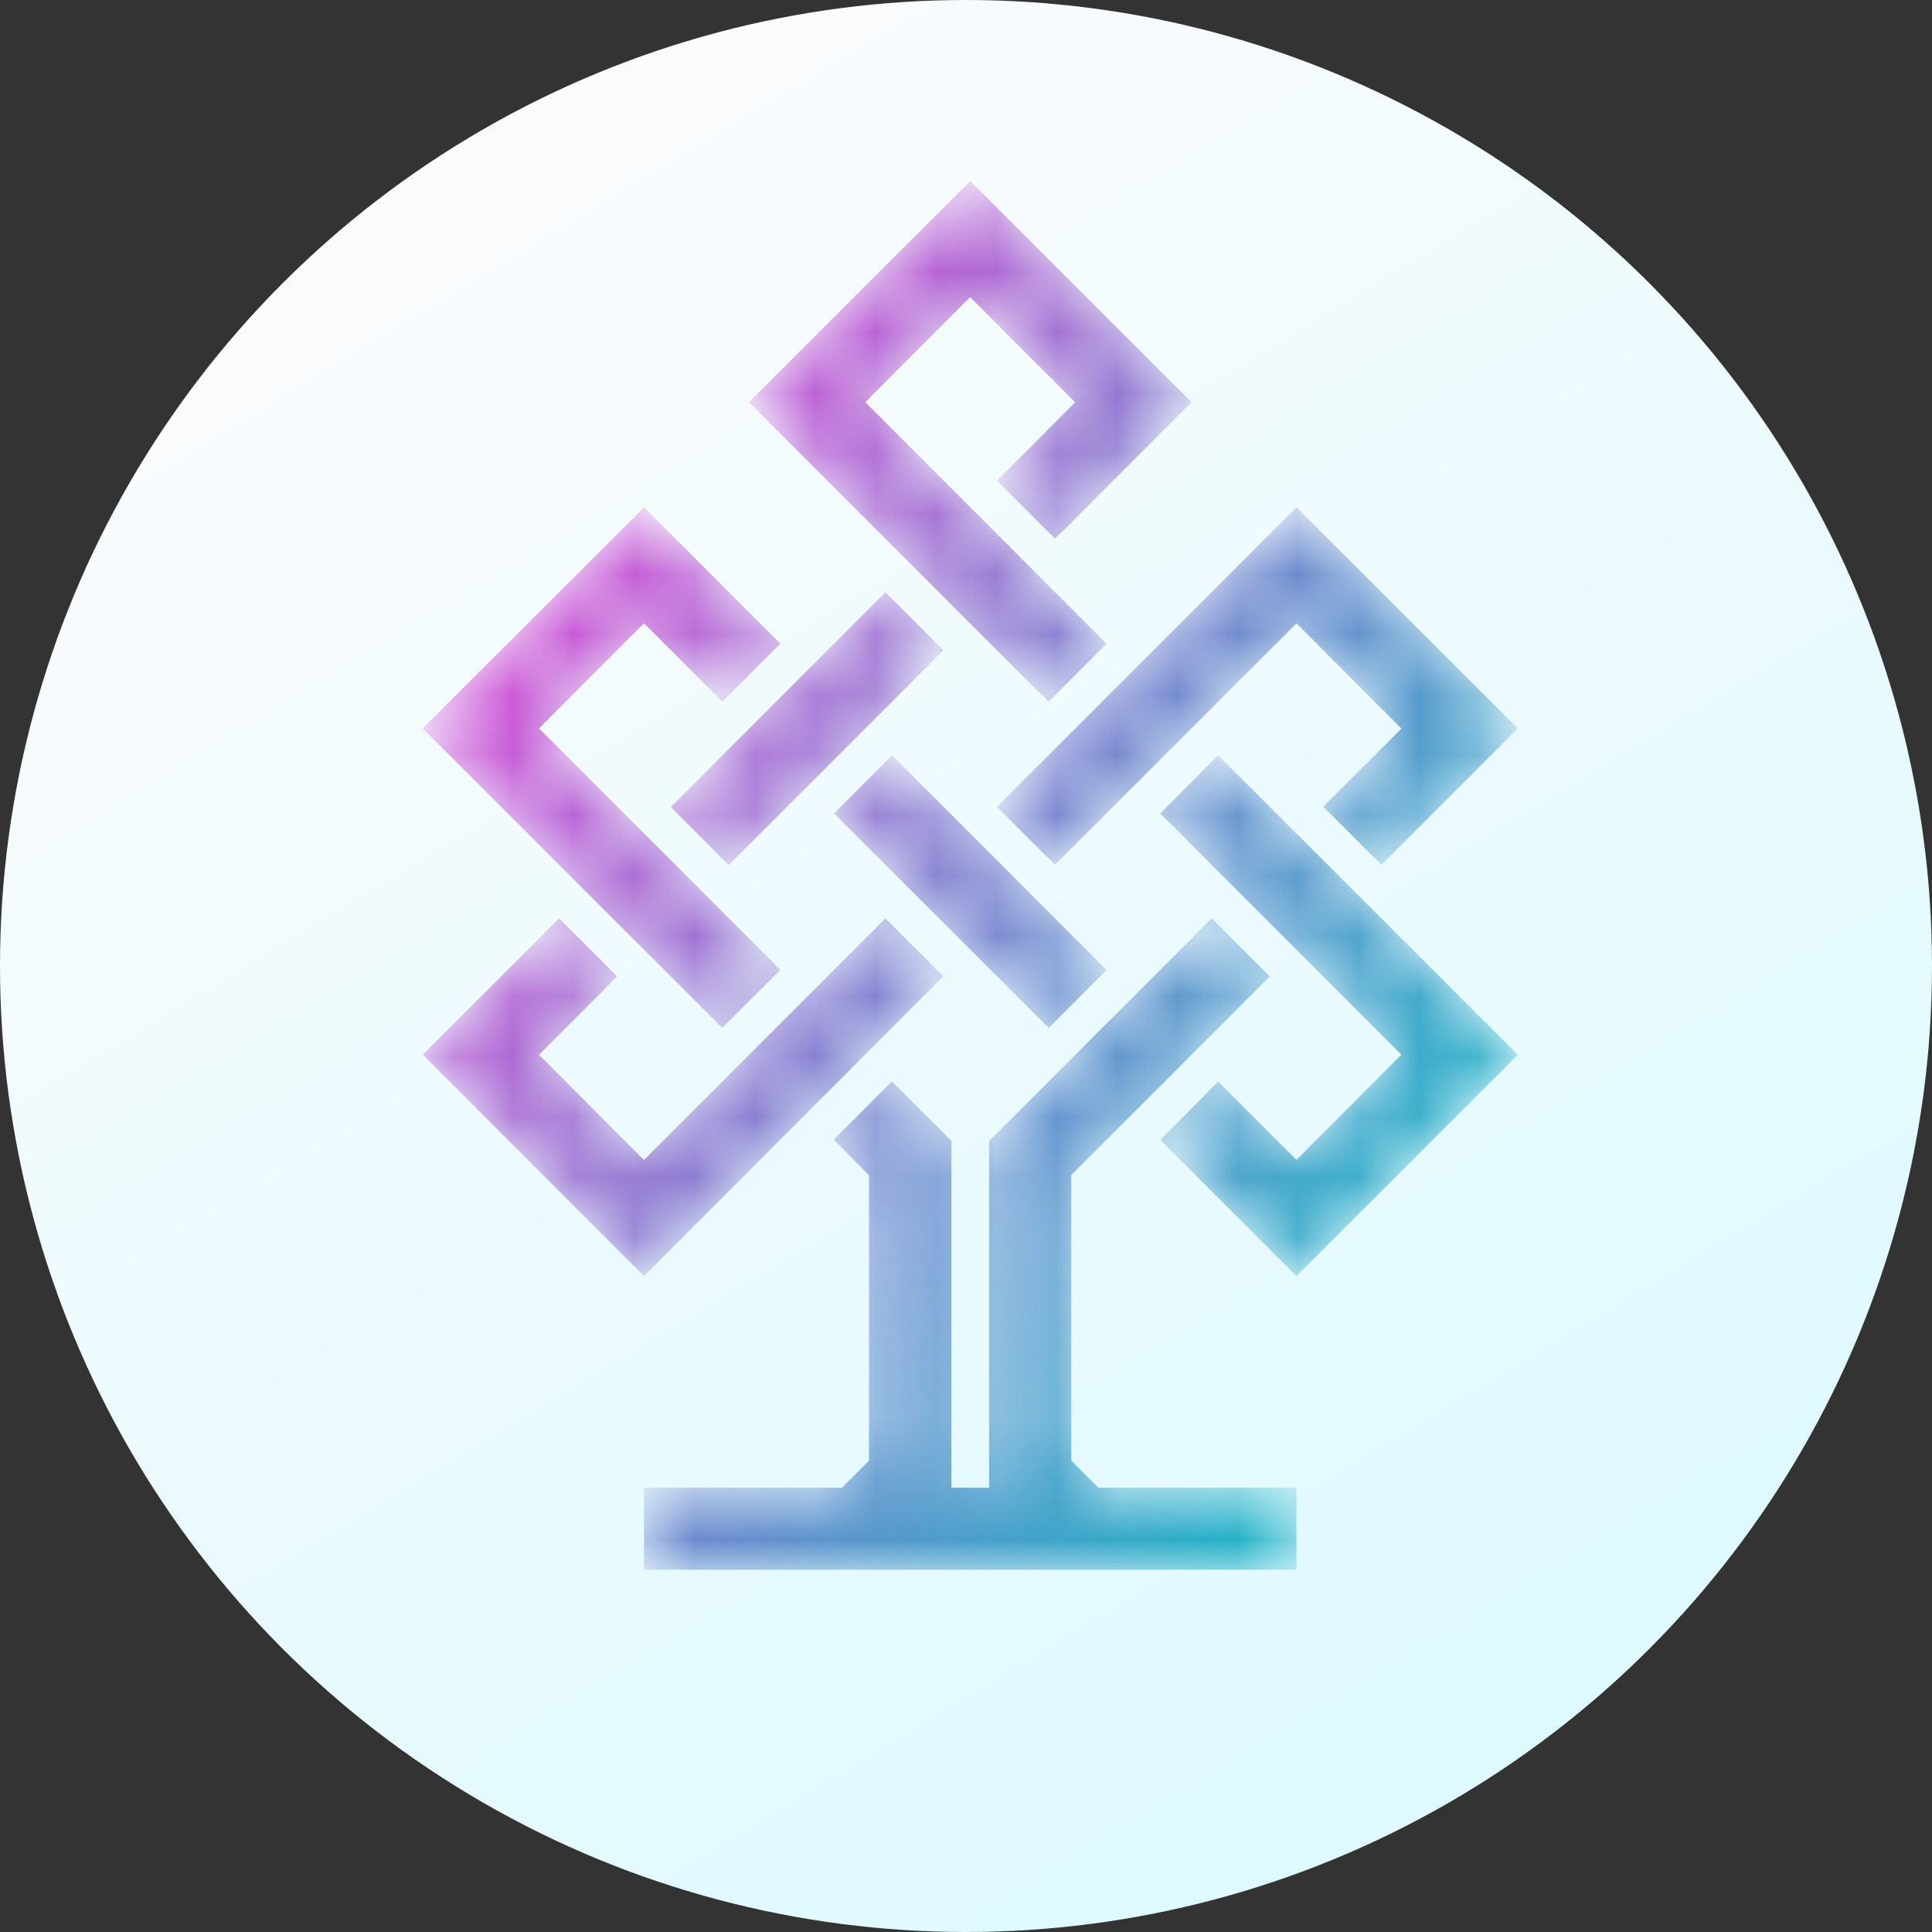 <svg width="32" height="32" viewBox="0 0 32 32" fill="none" xmlns="http://www.w3.org/2000/svg">
<rect x="0" y="0" width="32" height="32" fill="#333333" stroke="none"/>
<circle cx="16" cy="16" r="16" fill="url(#paint0_linear_863_1032)"/>
<mask id="mask0_863_1032" style="mask-type:luminance" maskUnits="userSpaceOnUse" x="7" y="3" width="19" height="23">
<path fill-rule="evenodd" clip-rule="evenodd" d="M16.069 3L12.404 6.662L17.253 11.511L17.269 11.524L17.37 11.62L18.328 10.662L14.332 6.662L14.349 6.645L16.069 4.921L17.808 6.663L17.791 6.68L16.514 7.962L17.472 8.92L17.592 8.806L17.594 8.807L19.735 6.662L16.07 3H16.069ZM16.511 13.365L17.473 14.324L21.473 10.324L23.212 12.067L23.196 12.084L21.916 13.361L22.881 14.325L25.139 12.065L21.473 8.403L16.511 13.365ZM7 12.065L11.962 17.024L12.921 16.066L12.808 15.948L12.809 15.947L8.928 12.065L8.945 12.048L10.666 10.324L11.966 11.621L12.925 10.662L10.669 8.403L7 12.065ZM11.111 13.367L12.069 14.329L15.478 10.92L15.623 10.769L14.664 9.81L11.111 13.367ZM19.218 13.473L23.212 17.47L23.194 17.487L21.473 19.211L20.176 17.914L19.221 18.877L19.338 18.994L19.336 18.997L21.473 21.135L25.139 17.47L20.177 12.51L19.218 13.473ZM13.814 13.473L17.37 17.025L18.328 16.066L14.776 12.511L13.814 13.473ZM19.95 15.331L16.383 18.898V24.642H15.758V18.897L14.773 17.912L13.809 18.877L14.393 19.465V24.194L14.386 24.2L13.944 24.642H10.666V26H21.473V24.642H18.193L18.186 24.635L17.744 24.193V19.463L17.751 19.456L21.032 16.173L20.069 15.21L19.95 15.331ZM10.666 19.213L10.649 19.196L8.928 17.469L8.946 17.452L10.074 16.323L10.22 16.171L9.261 15.212L7.003 17.469L10.666 21.135L15.623 16.171L14.665 15.212L10.666 19.213Z" fill="white"/>
</mask>
<g mask="url(#mask0_863_1032)">
<path fill-rule="evenodd" clip-rule="evenodd" d="M12.404 6.662L16.069 3H16.07L19.735 6.662L17.594 8.807L17.592 8.806L17.472 8.92L16.514 7.962L17.791 6.68L17.808 6.663L16.069 4.921L14.349 6.645L14.332 6.662L18.328 10.662L17.37 11.62L17.269 11.524L17.253 11.511L12.404 6.662ZM17.473 14.324L16.511 13.365L21.473 8.403L25.139 12.065L22.881 14.325L21.916 13.361L23.196 12.084L23.212 12.067L21.473 10.324L17.473 14.324ZM7 12.065L11.962 17.024L12.921 16.066L12.808 15.948L12.809 15.947L8.928 12.065L8.945 12.048L10.666 10.324L11.966 11.621L12.925 10.662L10.669 8.403L7 12.065ZM12.069 14.329L11.111 13.367L14.664 9.81L15.623 10.769L15.478 10.92L12.069 14.329ZM19.218 13.473L23.212 17.47L23.194 17.487L21.473 19.211L20.176 17.914L19.221 18.877L19.338 18.994L19.336 18.997L21.473 21.135L25.139 17.47L20.177 12.51L19.218 13.473ZM17.37 17.025L13.814 13.473L14.776 12.511L18.328 16.066L17.37 17.025ZM19.95 15.331L16.383 18.898V24.642H15.758V18.897L14.773 17.912L13.809 18.877L14.393 19.465V24.194L14.386 24.2L13.944 24.642H10.666V26H21.473V24.642H18.193L18.186 24.635L17.744 24.193V19.463L17.751 19.456L21.032 16.173L20.069 15.21L19.95 15.331ZM10.649 19.196L10.666 19.213L14.665 15.212L15.623 16.171L10.666 21.135L7.003 17.469L9.261 15.212L10.22 16.171L10.074 16.323L8.946 17.452L8.928 17.469L10.649 19.196Z" fill="url(#paint1_linear_863_1032)"/>
</g>
<defs>
<linearGradient id="paint0_linear_863_1032" x1="6.5" y1="3.5" x2="22.5" y2="30" gradientUnits="userSpaceOnUse">
<stop stop-color="#FAFBFD"/>
<stop offset="1" stop-color="#DEFAFF"/>
</linearGradient>
<linearGradient id="paint1_linear_863_1032" x1="27.595" y1="14.434" x2="11.34" y2="4.324" gradientUnits="userSpaceOnUse">
<stop stop-color="#24B1C6"/>
<stop offset="1" stop-color="#D852D8"/>
</linearGradient>
</defs>
</svg>
